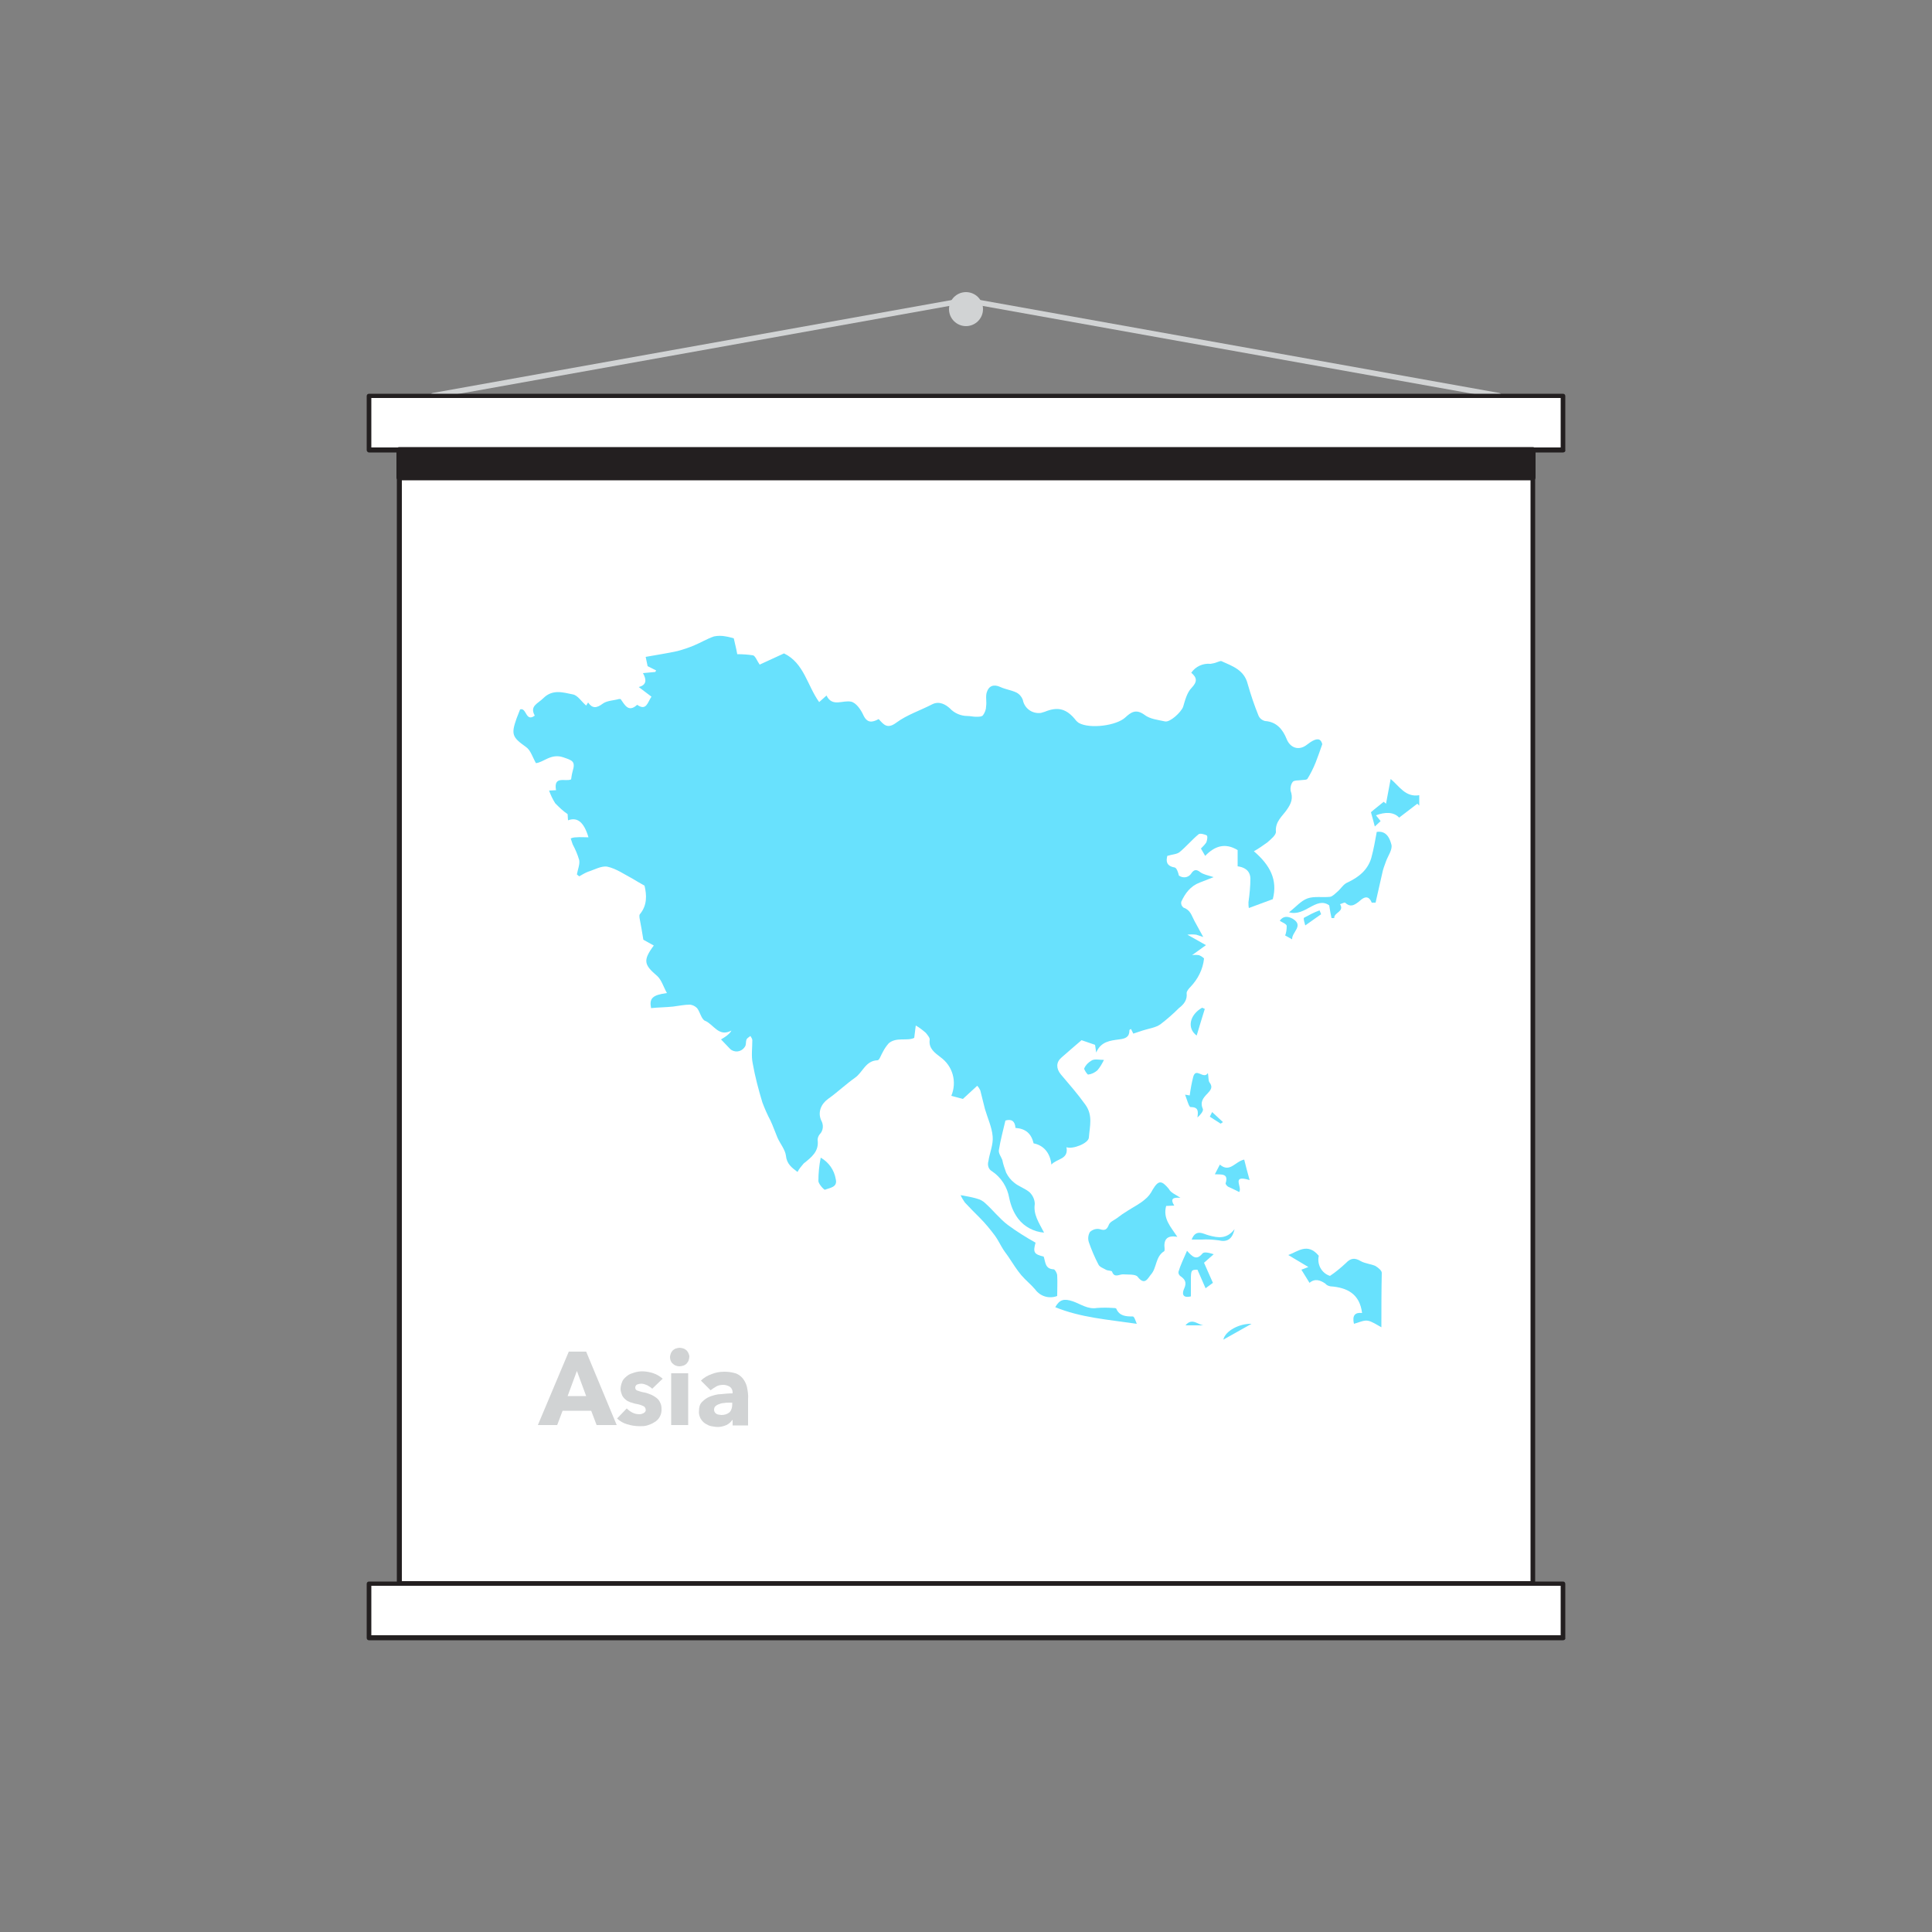 <svg transform="scale(1)" version="1.1" id="Layer_1" xmlns="http://www.w3.org/2000/svg" xmlns:xlink="http://www.w3.org/1999/xlink" x="0px" y="0px" viewBox="0 0 500 500" xml:space="preserve" class="show_show__wrapper__graphic__5Waiy "><rect x="0" y="0" width="500" height="500" fill="#808080" stroke="none"/><title>React</title><style type="text/css">
	.st0{fill:#D1D3D4;}
	.st1{fill:#FFFFFF;}
	.st2{fill:#231F20;}
	.st3{fill:#68E1FD;}
</style><g id="Wall_Map_Roll"><path class="st0" d="M387.9,103.1h-0.1L250,78.4l-137.8,24.7c-0.4,0.1-0.7-0.2-0.8-0.6s0.2-0.7,0.6-0.8L249.9,77h0.2L388,101.7
		c0.4,0.1,0.6,0.4,0.6,0.8C388.5,102.8,388.2,103.1,387.9,103.1z"></path><rect class="st1" x="103.3" y="116.4" width="293.4" height="293.4"></rect><path class="st2" d="M396.7,410.4H103.3c-0.3,0-0.6-0.3-0.6-0.6c0,0,0,0,0,0V116.4c0-0.3,0.3-0.6,0.6-0.6c0,0,0,0,0,0h293.4
		c0.3,0,0.6,0.3,0.6,0.6c0,0,0,0,0,0v293.4C397.3,410.1,397,410.4,396.7,410.4C396.7,410.4,396.7,410.4,396.7,410.4z M104,409.2
		h292.1V117.1H104V409.2z"></path><rect class="st1" x="95.5" y="102.4" width="309" height="14"></rect><path class="st2" d="M404.5,117.1h-309c-0.3,0-0.6-0.3-0.6-0.6v-14c0-0.4,0.3-0.6,0.6-0.6h309c0.4,0,0.6,0.3,0.6,0.6c0,0,0,0,0,0
		v14C405.2,116.8,404.9,117.1,404.5,117.1z M96.1,115.8h307.8V103H96.1V115.8z"></path><rect class="st1" x="95.5" y="409.8" width="309" height="14"></rect><path class="st2" d="M404.5,424.5h-309c-0.4,0-0.6-0.3-0.6-0.6l0,0v-14c0-0.4,0.3-0.6,0.6-0.6c0,0,0,0,0,0h309
		c0.4,0,0.6,0.3,0.6,0.6v0v14C405.2,424.2,404.9,424.5,404.5,424.5L404.5,424.5z M96.1,423.2h307.8v-12.8H96.1L96.1,423.2z"></path><circle class="st0" cx="250" cy="80" r="4.4"></circle><rect class="st2" x="103.3" y="116.4" width="293.4" height="7.2"></rect><path class="st2" d="M396.7,124.3H103.3c-0.4,0-0.7-0.3-0.7-0.7c0,0,0,0,0,0v-7.2c0-0.4,0.3-0.7,0.7-0.7h293.4
		c0.4,0,0.7,0.3,0.7,0.7v0v7.2C397.4,124,397.1,124.3,396.7,124.3C396.7,124.3,396.7,124.3,396.7,124.3z M104,122.9h292v-5.8H104
		V122.9z"></path></g><g id="Map_Graphic"><path class="st3" d="M324.5,220.3c4.2,3.6,6.2,7.4,4.9,12.4l-6.2,2.3c-0.1-0.5-0.1-1-0.1-1.5c0.3-2.1,0.5-4.2,0.5-6.2
		c-0.1-2.2-1.8-2.9-3.3-3.1v-4.2c-3.3-2-6-1-8.4,1.5l-1.1-1.9c0.5-0.5,1-1,1.4-1.6c0.2-0.5,0.4-1.6,0.1-1.8
		c-0.6-0.3-1.7-0.6-2.1-0.3c-1.7,1.4-3.2,3.2-4.9,4.6c-0.7,0.6-1.9,0.6-3.2,1c-0.3,1.2-0.4,2.6,1.9,3c0.5,0.1,0.9,1.2,1.1,2.1
		c1,0.7,2.3,0.6,3.1-0.4c0.1-0.1,0.1-0.2,0.2-0.3c0.6-0.8,1.2-1,2.2-0.2c0.8,0.6,1.9,0.8,3.5,1.3l-3.6,1.4c-2.4,0.9-3.8,2.8-4.8,5
		c-0.1,0.6,0.1,1.1,0.6,1.5c1.8,0.6,2.1,2.1,2.8,3.4s1.5,2.7,2.3,4.2c-0.6-0.2-1.2-0.4-1.8-0.6c-0.8-0.1-1.5-0.1-2.3,0l4.8,2.7
		l-3.6,2.6c0.6-0.1,1.2-0.1,1.8,0c0.5,0.2,1.3,0.7,1.3,0.9c-0.3,2.8-1.6,5.3-3.5,7.3c-0.4,0.4-1,1.1-1,1.6c0.2,1.8-0.7,2.9-2,3.9
		c-1.5,1.5-3.1,2.9-4.8,4.2c-1.3,0.9-3.1,1.1-4.6,1.6l-2.4,0.8l-0.6-1.2c-0.2,0.1-0.4,0.2-0.4,0.3c0,1.8-1,2.2-2.7,2.4
		c-2.2,0.3-4.7,0.5-5.9,3.4l-0.3-2l-3.5-1.2c-1.5,1.3-3.4,2.9-5.2,4.5c-1.4,1.2-1.4,2.8-0.2,4.3c2.2,2.6,4.4,5.1,6.4,7.9
		s1.1,5.6,0.9,8.5c-0.1,1.5-4.2,3.1-5.8,2.5c0.6,3.2-2.5,2.9-3.9,4.5c-0.3-3-2-5-4.6-5.5c-0.6-2.5-2-3.8-4.7-4
		c-0.1-1.7-1-2.4-2.6-1.9c-0.6,2.6-1.3,5.1-1.7,7.7c-0.1,0.8,0.6,1.7,0.9,2.5c0.2,1.1,0.6,2.2,1,3.3c0.5,1,1.2,1.9,2.1,2.6
		c1.2,1,2.9,1.5,4,2.5c0.8,0.8,1.3,1.9,1.3,3c-0.4,2.7,1,4.7,2.4,7.4c-2.6-0.2-5.1-1.5-6.7-3.6c-1.2-1.6-1.9-3.4-2.3-5.3
		c-0.5-2.9-2.1-5.4-4.5-7c-0.9-0.5-1.2-1.6-0.9-2.6c0.3-2.1,1.3-4.3,1.1-6.4c-0.2-2.4-1.3-4.7-2-7.1c-0.4-1.6-0.8-3.2-1.2-4.8
		c-0.2-0.4-0.4-0.8-0.8-1.2l-3.7,3.4l-3-0.8c1.5-3.6,0.4-7.7-2.8-10c-1.4-1.1-3.1-2.2-2.8-4.5c0.1-0.5-0.6-1.3-1-1.8
		c-0.8-0.7-1.7-1.4-2.6-1.9l-0.4,3.2c-1.8,0.9-4.6-0.3-6.6,1.4c-0.6,0.7-1.1,1.4-1.5,2.2c-0.5,0.8-0.9,2.2-1.4,2.2
		c-3.1,0.1-3.8,3.1-5.8,4.5c-2.4,1.7-4.6,3.8-7,5.5c-1.8,1.3-2.7,3.4-1.8,5.5c0.7,1.2,0.6,2.7-0.4,3.7c-0.3,0.4-0.5,0.9-0.5,1.4
		c0.4,3-1.6,4.5-3.6,6.1c-0.6,0.7-1.2,1.4-1.6,2.2c-1.5-1.1-2.8-2.1-3-4.2c-0.2-1.6-1.5-3.1-2.2-4.7c-0.6-1.4-1.1-2.9-1.8-4.4
		c-0.8-1.5-1.5-3.1-2.1-4.7c-1-3.3-1.9-6.7-2.5-10.1c-0.4-1.9-0.1-4-0.1-6c0-0.4-0.3-0.7-0.5-1.1c-0.3,0.3-0.8,0.5-1,0.9
		c-0.2,0.5-0.1,1.2-0.3,1.7c-0.7,1.3-2.2,1.8-3.5,1.1c-0.1-0.1-0.2-0.1-0.3-0.2c-0.1-0.1-0.2-0.2-0.3-0.3l-2.2-2.3
		c0.5-0.3,1-0.6,1.4-0.9c0.5-0.4,1-0.8,1.3-1.4c-3.3,1.8-4.6-1.6-6.8-2.5c-1-0.4-1.3-2.3-2.1-3.3c-0.5-0.5-1.1-0.8-1.8-0.9
		c-1.4,0-2.9,0.3-4.4,0.5c-1.9,0.2-3.8,0.2-5.7,0.4c-0.5-2.5,0.3-3.4,4.1-3.9c-0.9-1.6-1.4-3.4-2.5-4.4c-3.4-2.9-3.8-4-0.9-7.9
		l-2.7-1.5c-0.3-1.8-0.6-3.7-1-5.7c0-0.3-0.1-0.7,0.1-0.9c1.9-2.3,1.8-4.9,1.2-7.4c-1.1-0.6-2.1-1.2-3.1-1.8
		c-2.1-1.1-4.2-2.6-6.5-3.1c-1.5-0.3-3.4,0.8-5,1.3c-0.8,0.3-1.6,0.8-2.3,1.2l-0.6-0.5c0.2-1.2,0.8-2.6,0.6-3.7
		c-0.4-1.4-1-2.8-1.7-4.1c-0.2-0.5-0.3-1-0.5-1.5c0.4-0.2,0.9-0.3,1.4-0.3c1-0.1,2.1,0,3.2,0c-1.2-4-2.9-5.3-5.3-4.4l-0.1-1.6
		c-1.2-0.8-2.2-1.8-3.2-2.8c-0.7-1.1-1.2-2.2-1.6-3.3l1.8-0.1c-0.7-3.9,2.5-2.1,3.9-2.8c0.1-0.7,0.2-1.4,0.4-2.1
		c0.8-2.6-0.1-2.8-2.4-3.6c-3.2-1.1-5.1,1.3-7.1,1.5c-0.9-1.6-1.4-3.4-2.6-4.2c-3.5-2.5-3.9-3.2-2.4-7.4c0.3-0.8,0.6-1.5,0.9-2.3
		c1.7-0.6,1.4,3.4,3.8,1.6c-1.4-2.5,0.8-3.1,2.2-4.5c2.4-2.4,5.1-1.5,7.6-1c1.3,0.2,2.3,1.9,3.5,2.9c0,0,0.2-0.3,0.5-0.8
		c1.1,1.6,2.2,1.5,3.8,0.3c1.1-0.8,2.8-0.8,4.2-1.2c0.1,0,0.4,0,0.4,0c1.1,1.5,2,3.6,4.3,1.5c2.4,1.7,2.7-0.7,3.7-2.1l-3.3-2.5
		c2-0.5,2.1-1.8,1.1-3.6l3.2-0.3l0.2-0.4l-2.2-1.1l-0.5-2.4c2.7-0.5,5.5-0.9,8.2-1.5c1.5-0.4,3-0.9,4.4-1.5c1.7-0.7,3.3-1.7,5.1-2.3
		c1-0.2,2-0.2,3,0c0.7,0.1,1.4,0.3,2.1,0.5c0.2,1,0.6,2.4,0.9,4.1c1.4,0,2.8,0.1,4.1,0.3c0.6,0.2,1,1.4,1.7,2.4l6.3-2.9
		c5.2,2.5,6,8.3,9.1,12.6l1.9-1.7c1.5,3.1,4.2,1.1,6.4,1.6c1.3,0.3,2.5,2.1,3.1,3.4c1,2.2,2.3,2,4,1.1c1.3,1.4,2.2,2.7,4.6,0.9
		c2.7-2,6.1-3.1,9.2-4.7c1.9-1,3.6,0.1,4.6,1c1.2,1.3,2.9,2,4.6,2c0.7,0,1.5,0.2,2.2,0.2s1.5,0,1.8-0.4c0.5-0.7,0.8-1.5,0.8-2.3
		c0.2-1.2-0.2-2.6,0.2-3.7c0.5-1.6,1.8-2.1,3.5-1.3c1.3,0.6,2.8,0.8,4.1,1.4c0.8,0.4,1.4,1.1,1.7,1.9c0.4,2.2,2.4,3.7,4.7,3.4
		c0.3-0.1,0.7-0.2,1-0.3c3.4-1.4,5.7-0.8,8.1,2.3c0.2,0.2,0.4,0.4,0.7,0.6c2.9,1.6,9.7,0.7,12-1.4c1.5-1.4,2.8-2.3,5-0.7
		c1.4,1.1,3.5,1.3,5.3,1.7c1.3,0.3,4.2-2.4,4.7-3.8c0.5-1.7,1-3.7,2.2-4.9c1.5-1.6,1.4-2.6-0.1-3.9c1.1-1.6,3-2.5,5-2.3
		c0.6-0.1,1.1-0.2,1.6-0.4c0.4-0.1,0.9-0.4,1.2-0.3c2.9,1.3,5.9,2.3,6.8,5.9c0.8,2.8,1.7,5.5,2.8,8.2c0.3,0.7,0.9,1.2,1.7,1.4
		c3,0.2,4.6,2.2,5.6,4.7c0.9,2.2,3,3,5,1.6l1.1-0.8c1.5-1,2.7-1.2,3.1,0.5c-0.6,1.7-1.1,3.2-1.7,4.7c-0.6,1.5-1.3,2.9-2.1,4.2
		c-0.2,0.4-1.1,0.3-1.7,0.4c-0.7,0.1-1.7,0-2.1,0.4c-0.5,0.6-0.7,1.5-0.6,2.3c0.7,2,0.2,3.3-1,5c-1.1,1.6-3,3-2.8,5.6
		c0.1,0.9-1.3,2-2.2,2.8C327,218.7,325.8,219.6,324.5,220.3z"></path><path class="st3" d="M305.5,310c-2-0.2-2.7,0.3-1.6,2l-2.1,0.1c-0.9,3.3,1.2,5.4,2.9,8c-2.7-0.5-3.6,0.7-3.3,3.1
		c0,0.2,0,0.5-0.1,0.6c-2.3,1.4-1.9,4.3-3.4,6c-0.8,0.9-1.6,3.1-3.5,0.6c-0.6-0.7-2.5-0.5-3.8-0.6c-1,0-2.2,1-2.8-0.7
		c-0.1-0.3-1.1-0.2-1.6-0.5c-0.7-0.4-1.6-0.7-1.9-1.3c-1-1.9-1.8-3.8-2.5-5.8c-0.3-0.9-0.2-1.9,0.3-2.7c0.7-0.6,1.6-0.9,2.5-0.7
		c1.5,0.5,1.9,0,2.4-1.2c0.3-0.7,1.3-1.1,2-1.6c0.9-0.7,1.9-1.4,2.9-2c1.4-0.9,3-1.7,4.3-2.8c0.9-0.7,1.6-1.6,2.1-2.6
		c1.5-2.5,2.3-2.5,4.2-0.2C303,308.7,304.2,309.1,305.5,310z"></path><path class="st3" d="M357.5,343.5c-1.3-0.7-2.4-1.5-3.5-1.7s-2.4,0.5-3.6,0.8c-0.5-2.2,0.3-3,2.1-2.8c-0.6-4.9-3.8-6.6-8.2-6.9
		c-0.5-0.1-1-0.3-1.3-0.7c-1.3-0.9-2.7-1.4-4.1-0.2c-0.7-1.1-1.3-2.1-2.1-3.4l1.8-0.7l-5.2-3.1c2.5-0.9,5-3.3,7.9,0.2
		c-0.5,2.2,0.7,4.5,2.9,5.2c1.5-1,2.8-2.1,4.1-3.3c1.3-1.4,2.4-1.4,3.9-0.5c1.1,0.6,2.5,0.7,3.7,1.2c0.7,0.4,1.7,1.2,1.7,1.8
		C357.5,334.2,357.5,338.8,357.5,343.5z"></path><path class="st3" d="M273.6,335.4c-2.1,0.8-4.4,0.1-5.7-1.7c-1.1-1.3-2.5-2.4-3.6-3.7s-2.1-2.9-3.1-4.4c-0.5-0.8-1.1-1.5-1.6-2.3
		c-0.7-1.1-1.3-2.4-2.1-3.5c-1.2-1.6-2.5-3.2-3.9-4.6s-2.6-2.6-3.9-4c-0.4-0.6-0.8-1.2-1.1-1.9c1.6,0.3,2.9,0.5,4.2,0.9
		c0.8,0.2,1.6,0.6,2.2,1.2c2,1.8,3.7,4,5.8,5.6c2.3,1.7,4.7,3.2,7.2,4.6c-0.7,2.5-0.4,3,2.1,3.6c0.5,1.4,0.3,3.2,2.6,3.3
		c0.3,0,0.9,1,0.9,1.6C273.7,331.8,273.6,333.6,273.6,335.4z"></path><path class="st3" d="M355,233.6c-1-2.5-2.6-0.9-3.4-0.2c-1.3,1-2.2,1.4-3.5,0.2c-0.2-0.1-0.9,0.3-1.3,0.4c1.2,2-1.6,2.1-1.5,3.6
		h-0.7c-0.2-0.9-0.4-1.9-0.6-3.3c-3.4-2.4-6.2,3-10.4,1.8c1.8-1.4,3.1-3,4.8-3.6s3.9-0.2,5.8-0.4c0.7-0.1,1.4-0.9,2-1.4
		c0.9-0.8,1.5-1.9,2.5-2.3c3-1.4,5.3-3.3,6.2-6.4c0.6-2.2,1-4.5,1.4-6.7c2.6-0.4,3.4,1.8,3.8,3.3c0.3,1.3-0.9,2.9-1.4,4.3
		c-0.4,1.1-0.8,2.1-1,3.2c-0.6,2.5-1.1,5-1.7,7.5L355,233.6z"></path><path class="st3" d="M355.8,213.9c-0.3-1.2-0.6-2.2-1-3.7c0.9-0.8,2.1-1.7,3.3-2.7l0.6,0.5l1.2-6.4c2.2,1.8,3.8,4.8,7.4,4.2v2.7
		l-0.5-0.5l-4.7,3.6c-1.4-1.5-3.6-1.5-6-0.6l1.2,1.5L355.8,213.9z"></path><path class="st3" d="M294.2,342.6c-7.5-1.1-14.5-1.6-21.1-4.3c1.1-2,2.3-2.3,4.6-1.5c2,0.7,3.8,2.1,6.2,1.7c1.4-0.1,2.8-0.1,4.1,0
		c0.3,0,0.8,0,0.9,0.2c0.8,1.9,2.5,2,4.2,2C293.5,340.6,293.8,341.6,294.2,342.6z"></path><path class="st3" d="M307.2,323.7c1.5,1.7,2.5,2.5,4,0.7c0.4-0.5,1.7-0.2,2.9,0.2l-2.5,2.2c0.7,1.6,1.5,3.4,2.3,5.2l-1.9,1.4
		c-0.7-1.6-1.4-3.2-2.1-4.8c-1.6,0-1.7,0.1-1.7,2.7v4.2c-2.5,0.6-2.2-1.1-1.7-2.1c0.7-1.6,0.1-2.4-1.1-3.2c-0.3-0.3-0.5-0.7-0.4-1.1
		C305.5,327.4,306.3,325.8,307.2,323.7z"></path><path class="st3" d="M312.6,277.7c0.2,1.1,0.1,2,0.4,2.4c1,1.3,0.3,2-0.5,2.9c-1.1,1.1-2,2.2-1.2,4c0.2,0.5-0.6,1.5-1.4,2.2
		c0.2-1.6,0.3-2.7-1.8-2.7c-0.4,0-0.9-1.9-1.4-3.2l1.2,0.2c0.2-1.6,0.5-3.2,0.9-4.8C309.5,276.1,311.5,279.5,312.6,277.7z"></path><path class="st3" d="M314.4,303.9l1.3-2.5c2.6,2.2,3.9-0.8,6.3-1.3c0.4,1.6,0.8,3.2,1.4,5.3c-4.9-1.5-1.8,1.8-2.7,3.1
		c-0.9-0.5-1.9-0.9-2.9-1.4c-0.3-0.2-0.7-0.7-0.6-0.9C318,303.6,316.1,304,314.4,303.9z"></path><path class="st3" d="M212.4,299.6c2.1,1.2,3.5,3.2,3.9,5.6c0.5,2.1-1.6,2.2-2.8,2.7c-0.2,0.1-1.6-1.4-1.7-2.2
		C211.8,303.6,212,301.6,212.4,299.6z"></path><path class="st3" d="M311.8,261.1c-0.7,2.3-1.4,4.5-2.1,6.9c-2.6-1.9-1.8-5.4,1.4-7.2L311.8,261.1z"></path><path class="st3" d="M334.4,243.1l-1.8-1c0.3-0.8,0.4-1.6,0.4-2.5c-0.1-0.5-1-0.8-1.8-1.3c0.8-1.2,2-1.3,3.4-0.5
		C337.5,239.6,334.3,241.2,334.4,243.1z"></path><path class="st3" d="M285.7,274.3c-0.5,1-1,1.9-1.7,2.7c-0.7,0.6-1.5,1-2.4,1.1c-0.2,0-1.1-1.3-1-1.6c0.4-0.9,1.1-1.6,2-2.1
		C283.4,274,284.5,274.3,285.7,274.3z"></path><path class="st3" d="M308.4,320.8c1.1-2.9,3.1-1.4,4.4-1.1c2.5,0.7,4.7,1,6.7-1.6c-0.6,2.7-2,3.4-4.1,2.9c-1.5-0.2-3-0.3-4.4-0.2
		C310.1,320.8,309.3,320.8,308.4,320.8z"></path><path class="st3" d="M316.6,346.7c0.5-2.3,4.2-4.2,7.3-4.1L316.6,346.7z"></path><path class="st3" d="M341.9,236.6l-4.1,2.9c-0.1-0.5-0.6-1.8-0.3-2c1.3-0.7,2.6-1.4,4-1.9L341.9,236.6z"></path><path class="st3" d="M311.7,343h-4.9C308.6,340.8,310.2,343.1,311.7,343z"></path><path class="st3" d="M315.9,290.8l-2.8-1.8l0.6-1.2l2.8,2.6L315.9,290.8z"></path></g><g id="Text"><path class="st0" d="M154.4,368.8l-1.4-3.7h-7.4l-1.4,3.7h-5l8-19h4.5l7.9,19H154.4z M149.3,354.8l-2.4,6.5h4.8L149.3,354.8z"></path><path class="st0" d="M168.8,359.4c-0.4-0.4-0.8-0.6-1.3-0.9c-0.5-0.2-1-0.4-1.5-0.4c-0.4,0-0.8,0.1-1.1,0.2
		c-0.3,0.1-0.5,0.5-0.5,0.8c0,0.4,0.2,0.7,0.6,0.8c0.6,0.2,1.2,0.4,1.9,0.5c0.5,0.1,1,0.3,1.5,0.5c0.5,0.2,1,0.5,1.4,0.8
		c0.4,0.3,0.8,0.7,1,1.2c0.3,0.5,0.4,1.1,0.4,1.7c0.1,1.4-0.6,2.8-1.9,3.5c-0.6,0.4-1.2,0.6-1.8,0.8c-0.7,0.2-1.3,0.2-2,0.2
		c-1.1,0-2.2-0.2-3.2-0.5c-1-0.3-1.9-0.8-2.6-1.5l2.5-2.6c0.4,0.4,0.9,0.8,1.5,1.1c0.6,0.3,1.2,0.4,1.8,0.4c0.4,0,0.7-0.1,1.1-0.3
		c0.3-0.2,0.6-0.5,0.5-0.9c0-0.4-0.3-0.8-0.6-0.9c-0.6-0.3-1.3-0.5-2-0.6c-0.5-0.1-0.9-0.3-1.4-0.4c-0.5-0.2-0.9-0.4-1.2-0.7
		c-0.4-0.3-0.7-0.7-0.9-1.1c-0.2-0.5-0.4-1.1-0.4-1.6c0-0.7,0.2-1.4,0.5-2.1c0.3-0.6,0.8-1,1.3-1.4c0.5-0.4,1.2-0.6,1.8-0.8
		c0.7-0.2,1.3-0.3,2-0.3c1,0,2,0.2,2.9,0.5c0.9,0.3,1.7,0.8,2.4,1.4L168.8,359.4z"></path><path class="st0" d="M178.4,351.1c0,0.3-0.1,0.7-0.2,1c-0.1,0.3-0.3,0.5-0.5,0.8c-0.2,0.2-0.5,0.4-0.8,0.5c-0.3,0.1-0.7,0.2-1,0.2
		c-0.7,0-1.3-0.2-1.8-0.7c-0.5-0.4-0.7-1.1-0.7-1.7c0-0.3,0.1-0.6,0.2-0.9c0.1-0.3,0.3-0.6,0.5-0.8c0.2-0.2,0.5-0.4,0.8-0.5
		c0.3-0.1,0.7-0.2,1-0.2c0.3,0,0.7,0.1,1,0.2c0.3,0.1,0.6,0.3,0.8,0.5c0.2,0.2,0.4,0.5,0.5,0.8C178.3,350.5,178.4,350.8,178.4,351.1
		z M173.7,368.8v-13.4h4.4v13.4H173.7z"></path><path class="st0" d="M181.4,357.3c0.8-0.8,1.7-1.3,2.8-1.7c1-0.4,2.1-0.6,3.2-0.6c1,0,1.9,0.1,2.9,0.4c0.7,0.2,1.4,0.7,1.9,1.3
		c0.5,0.6,0.9,1.4,1.1,2.2c0.2,1,0.4,2.1,0.3,3.2v6.8h-4v-1.4h-0.1c-0.4,0.6-0.9,1-1.5,1.3c-0.7,0.3-1.5,0.5-2.2,0.5
		c-0.6,0-1.1-0.1-1.7-0.2c-0.6-0.1-1.1-0.4-1.6-0.7c-0.5-0.3-0.9-0.8-1.2-1.3c-0.3-0.6-0.5-1.3-0.4-2c0-0.9,0.2-1.7,0.8-2.3
		c0.6-0.6,1.3-1.1,2.1-1.4c0.9-0.3,1.8-0.6,2.8-0.6c1-0.1,2-0.2,3-0.2v-0.2c0-0.6-0.2-1.1-0.7-1.5c-0.5-0.3-1.1-0.5-1.7-0.5
		c-0.6,0-1.3,0.1-1.8,0.4c-0.5,0.3-1,0.6-1.5,1L181.4,357.3z M189.5,363h-0.6c-0.5,0-1,0-1.5,0.1c-0.4,0-0.9,0.1-1.3,0.3
		c-0.4,0.1-0.7,0.3-0.9,0.5c-0.3,0.2-0.4,0.6-0.4,1c0,0.2,0.1,0.5,0.2,0.6c0.1,0.2,0.3,0.3,0.4,0.4c0.2,0.1,0.4,0.2,0.6,0.2
		c0.2,0,0.4,0.1,0.7,0.1c0.8,0,1.5-0.2,2.1-0.7c0.5-0.5,0.7-1.3,0.7-2L189.5,363z"></path></g></svg>